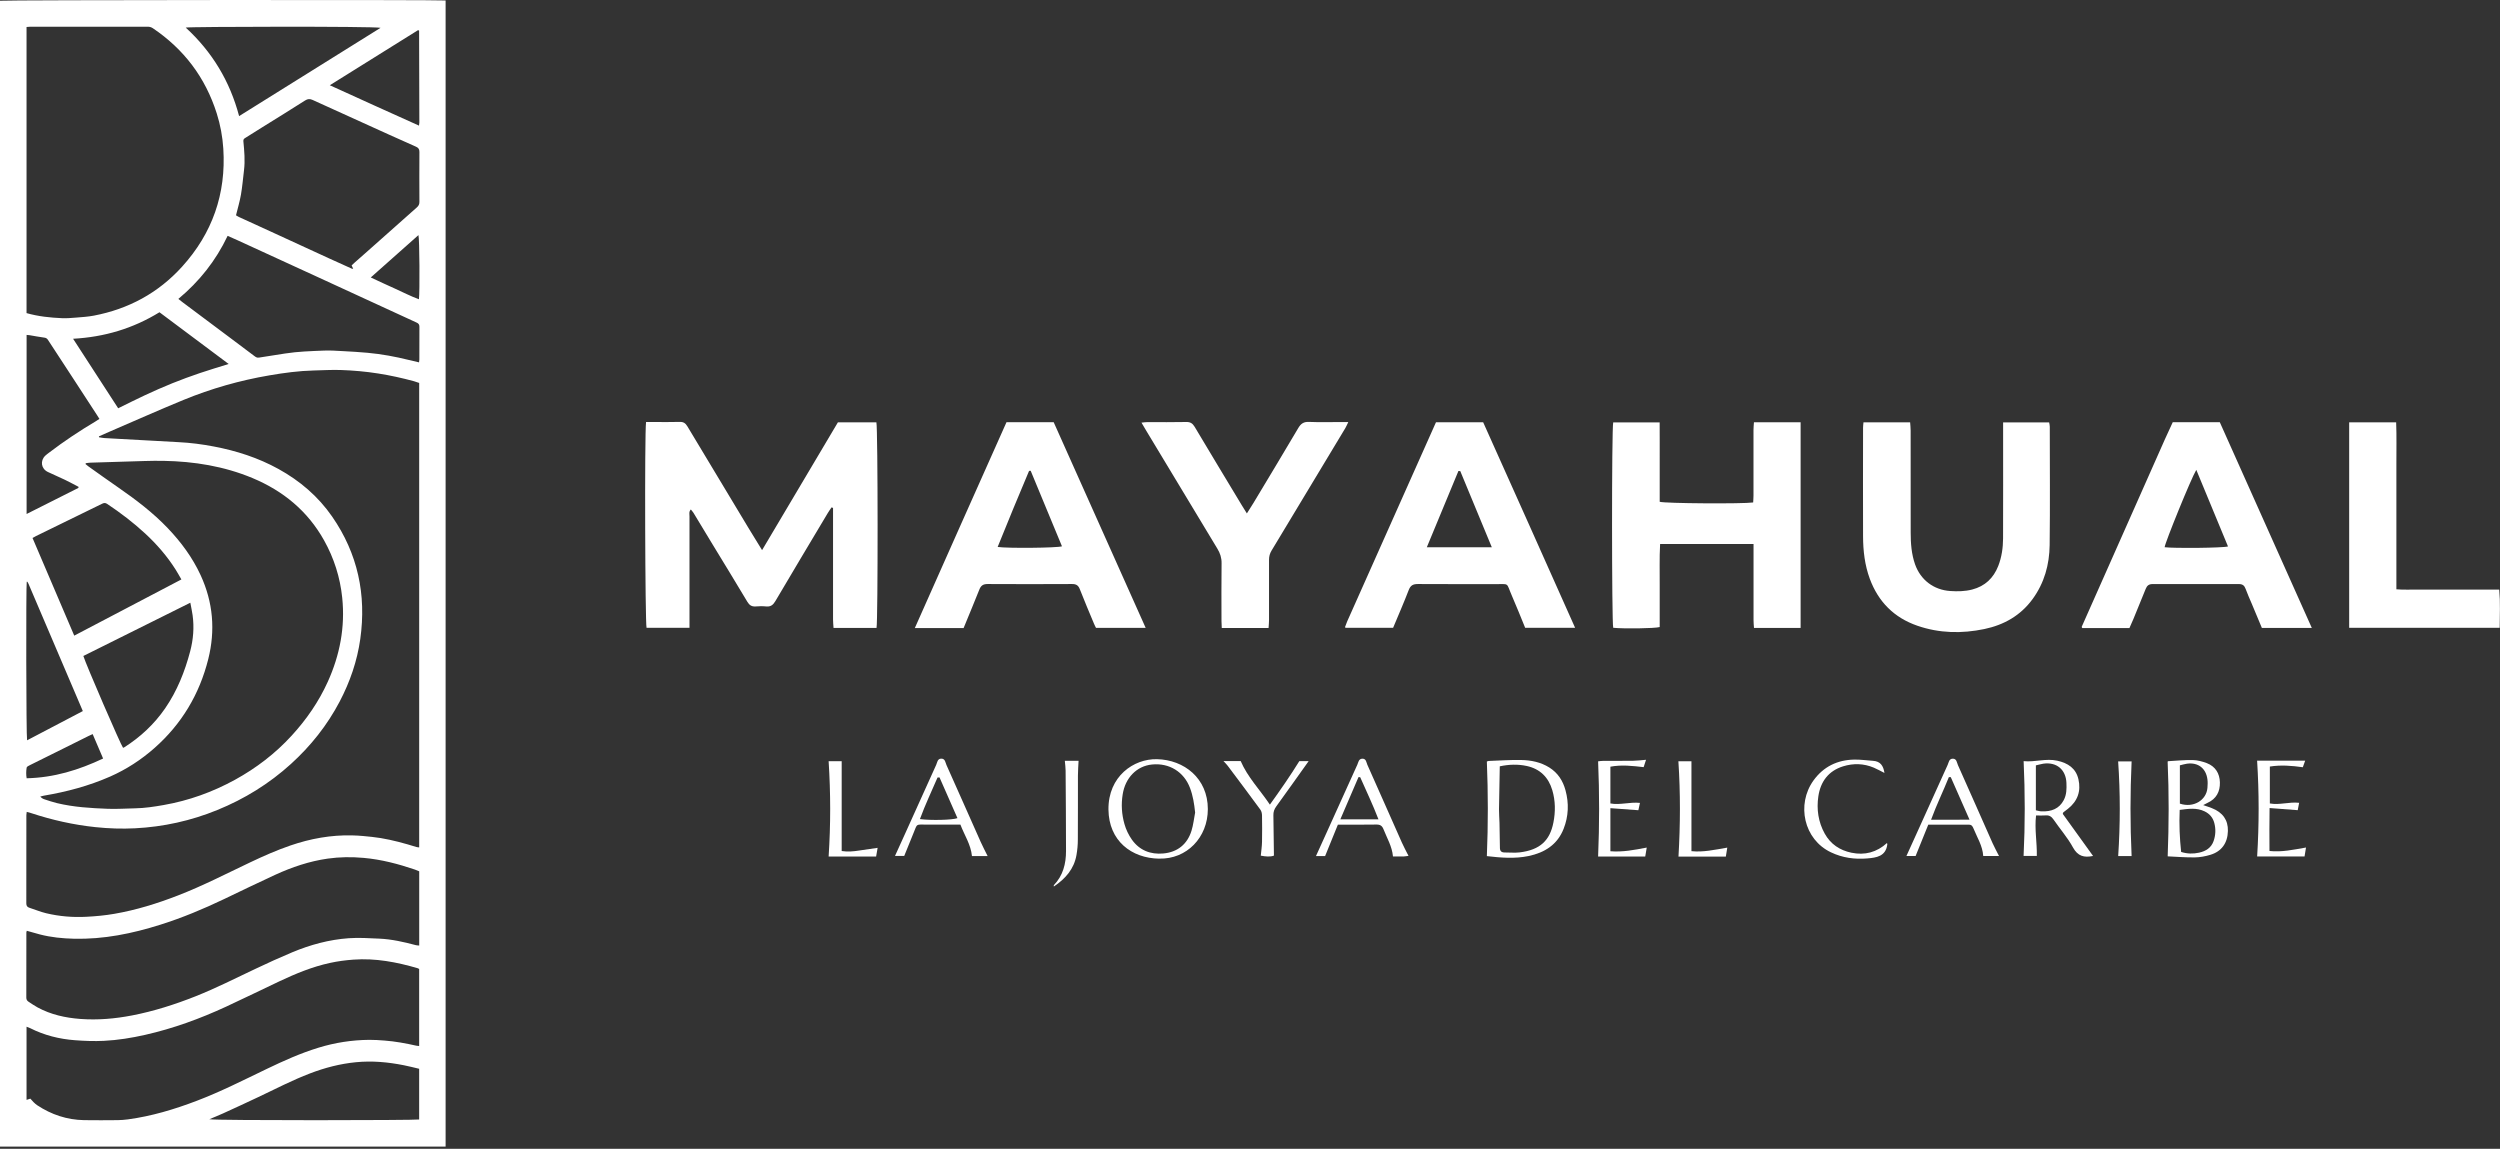 <svg width="877" height="403" viewBox="0 0 877 403" fill="none" xmlns="http://www.w3.org/2000/svg">
<rect x="0" y="0" width="877" height="403" fill="#333333" stroke="none"/>
<path d="M267.324 193.003C276.387 177.733 285.147 162.973 293.939 148.15H307.438C307.981 150.08 308.012 218.118 307.486 220.272H292.407C292.343 219.283 292.232 218.326 292.232 217.368C292.232 205.13 292.232 192.875 292.232 180.637C292.232 179.823 292.232 179.009 292.232 178.18C292.056 178.116 291.881 178.052 291.705 177.988C291.274 178.642 290.811 179.265 290.413 179.935C284.253 190.243 278.094 200.534 271.999 210.874C271.201 212.23 270.339 212.901 268.744 212.741C267.531 212.613 266.287 212.645 265.074 212.741C263.686 212.837 262.872 212.294 262.154 211.082C258.165 204.38 254.08 197.742 250.027 191.072C247.761 187.354 245.527 183.621 243.261 179.887C243.022 179.504 242.703 179.185 242.352 178.722C241.602 179.488 241.873 180.35 241.873 181.116C241.857 193.21 241.873 205.305 241.873 217.384V220.225H226.81C226.316 218.725 226.092 152.219 226.635 148.038C227.481 148.038 228.358 148.038 229.252 148.038C232.315 148.038 235.379 148.102 238.427 148.006C239.751 147.958 240.469 148.453 241.139 149.57C248.24 161.441 255.372 173.297 262.521 185.137C264.005 187.61 265.521 190.051 267.324 192.971V193.003Z" fill="white"/>
<path d="M631.655 220.272H615.3C615.236 219.363 615.14 218.469 615.14 217.576C615.14 209.534 615.14 201.508 615.14 193.466V190.833H582.366C582.079 195.827 582.27 200.694 582.222 205.561C582.19 210.38 582.222 215.198 582.222 219.969C580.483 220.464 569.633 220.608 565.915 220.225C565.388 218.374 565.356 150.32 565.915 148.166H582.206C582.254 152.825 582.206 157.468 582.222 162.096C582.222 166.755 582.222 171.414 582.222 176.026C583.93 176.616 611.422 176.791 615.012 176.265C615.044 175.499 615.124 174.685 615.124 173.871C615.124 166.212 615.124 158.569 615.124 150.91C615.124 150.017 615.22 149.123 615.284 148.134H631.655V220.257V220.272Z" fill="white"/>
<path d="M653.707 148.165H670.078C670.142 149.138 670.254 150.096 670.254 151.069C670.254 163.004 670.254 174.94 670.27 186.891C670.27 190.641 670.541 194.359 671.802 197.965C673.748 203.47 678.36 206.948 684.168 207.331C686.769 207.507 689.322 207.459 691.843 206.805C696.326 205.64 699.31 202.816 700.986 198.539C702.198 195.444 702.661 192.173 702.677 188.886C702.725 176.264 702.693 163.627 702.693 151.005V148.181H718.841C718.921 148.66 719.064 149.154 719.064 149.665C719.064 163.515 719.192 177.365 719.016 191.215C718.937 198.061 717.149 204.523 713.033 210.156C708.804 215.948 702.964 219.235 696.103 220.671C688.205 222.314 680.322 222.171 672.615 219.506C664.446 216.682 658.925 211.129 655.925 203.039C654.154 198.236 653.579 193.242 653.563 188.168C653.515 175.466 653.547 162.765 653.563 150.048C653.563 149.458 653.643 148.867 653.707 148.165Z" fill="white"/>
<path d="M338.027 220.321H320.921C331.644 196.083 342.399 172.101 353.073 148.118H369.636C380.327 172.021 391.05 196.019 401.9 220.257H384.476C384.268 219.826 383.981 219.315 383.758 218.757C382.082 214.736 380.375 210.731 378.795 206.678C378.269 205.322 377.487 204.859 376.051 204.875C366.19 204.923 356.313 204.939 346.452 204.875C344.888 204.875 344.106 205.417 343.547 206.838C341.776 211.305 339.909 215.741 338.027 220.337V220.321ZM361.546 165.16C361.371 165.16 361.179 165.16 361.004 165.176C357.286 174.031 353.568 182.887 349.978 191.871C353.424 192.381 370.753 192.222 372.54 191.647C368.87 182.807 365.216 173.983 361.562 165.144L361.546 165.16Z" fill="white"/>
<path d="M810.989 220.289H793.469C792.288 217.465 791.124 214.656 789.943 211.848C789.209 210.093 788.395 208.353 787.757 206.566C787.326 205.386 786.688 204.891 785.411 204.891C775.311 204.923 765.21 204.923 755.11 204.891C753.818 204.891 753.163 205.449 752.717 206.566C751.296 210.109 749.844 213.635 748.392 217.161C747.962 218.214 747.467 219.252 747.004 220.321H730.473C730.394 220.209 730.33 220.161 730.314 220.097C730.282 220.034 730.25 219.938 730.266 219.874C739.983 197.966 749.701 176.042 759.434 154.134C760.328 152.123 761.269 150.129 762.195 148.118H778.709C789.4 172.005 800.139 196.019 810.989 220.289ZM770.46 164.824C768.657 167.776 759.482 190.371 759.354 191.966C762.849 192.397 779.81 192.222 781.582 191.695C777.912 182.807 774.242 173.952 770.46 164.824Z" fill="white"/>
<path d="M503.733 148.134H520.296C531.018 171.957 541.709 195.971 552.544 220.225H535.024C533.508 216.555 532.04 212.789 530.412 209.087C528.242 204.125 529.726 204.954 524.253 204.922C515.301 204.875 506.35 204.954 497.398 204.875C495.707 204.875 494.814 205.337 494.175 206.997C492.484 211.417 490.569 215.741 488.702 220.241H471.996C471.996 220.241 471.948 220.193 471.916 220.129C471.884 220.065 471.836 219.969 471.852 219.921C472.092 219.283 472.315 218.629 472.586 218.007C482.958 194.726 493.346 171.446 503.733 148.15V148.134ZM512.254 165.255C512.046 165.255 511.823 165.239 511.616 165.223C507.962 174.063 504.292 182.903 500.526 191.982H523.328C519.562 182.887 515.908 174.063 512.254 165.239V165.255Z" fill="white"/>
<path d="M437.402 180.111C438.296 178.69 439.014 177.621 439.668 176.52C444.933 167.744 450.231 158.984 455.433 150.16C456.358 148.597 457.347 147.927 459.214 148.006C462.964 148.166 466.714 148.054 470.464 148.054H472.985C472.538 148.964 472.299 149.57 471.963 150.144C463.347 164.489 454.715 178.834 446.05 193.163C445.428 194.2 445.173 195.221 445.173 196.402C445.189 203.439 445.189 210.475 445.173 217.528C445.173 218.422 445.077 219.331 445.013 220.305H428.594C428.562 219.443 428.498 218.629 428.498 217.815C428.498 211.082 428.435 204.348 428.53 197.615C428.562 195.684 428.036 194.088 427.046 192.461C418.733 178.738 410.468 164.968 402.186 151.23C401.644 150.32 401.117 149.41 400.431 148.262C401.245 148.182 401.803 148.086 402.378 148.086C406.973 148.086 411.569 148.134 416.148 148.038C417.568 148.006 418.35 148.517 419.068 149.698C424.541 158.889 430.078 168.048 435.599 177.206C436.11 178.052 436.636 178.882 437.402 180.111Z" fill="white"/>
<path d="M824.105 148.149H840.572C840.763 153.112 840.636 157.979 840.652 162.845C840.668 167.664 840.652 172.483 840.652 177.302V206.725C843.109 206.933 845.454 206.805 847.8 206.837C850.178 206.853 852.539 206.837 854.917 206.837H869.373C871.735 206.837 874.112 206.837 876.729 206.837C877.144 211.353 876.904 215.725 876.889 220.24H824.089V148.149H824.105Z" fill="white"/>
<path d="M521.589 300.326C522.052 289.125 522.036 278.163 521.589 267.153C521.796 267.089 522.004 266.945 522.211 266.945C526.025 266.802 529.838 266.53 533.652 266.61C537.098 266.674 540.449 267.344 543.481 269.227C546.513 271.126 548.268 273.886 549.177 277.237C550.422 281.801 550.246 286.348 548.523 290.736C546.337 296.305 541.869 299.113 536.237 300.294C531.386 301.299 526.519 300.9 521.589 300.326ZM526.12 268.828C526.025 273.886 525.913 278.897 525.849 283.907C525.833 285.502 525.993 287.098 526.025 288.71C526.089 291.614 526.152 294.518 526.168 297.406C526.168 298.587 526.727 299.049 527.844 299.049C529.599 299.033 531.37 299.225 533.109 299.018C540.306 298.14 543.704 294.805 544.933 288.55C545.683 284.784 545.651 280.939 544.55 277.205C543.21 272.674 540.242 269.706 535.551 268.7C532.471 268.046 529.376 268.126 526.12 268.828Z" fill="white"/>
<path d="M406.655 301.219C396.905 301.075 388.959 294.948 388.847 283.986C388.736 272.306 397.719 266.146 405.857 266.322C415.383 266.529 423.696 273.024 423.712 283.81C423.712 293.815 416.292 301.442 406.655 301.203V301.219ZM419.244 284.991C418.941 282.023 418.494 279.167 417.457 276.422C415.335 270.758 410.149 267.567 404.101 268.189C398.74 268.731 394.751 272.864 393.842 278.64C393.267 282.183 393.491 285.661 394.448 289.044C394.99 290.991 395.916 292.921 397.081 294.565C399.729 298.299 403.623 299.814 408.075 299.4C413.005 298.953 416.468 296.24 417.968 291.453C418.622 289.363 418.845 287.145 419.26 284.991H419.244Z" fill="white"/>
<path d="M772.869 282.424C774.209 282.886 775.071 283.158 775.917 283.493C779.746 284.993 781.645 287.689 781.549 291.503C781.453 295.715 779.347 298.699 775.358 299.88C773.619 300.407 771.784 300.742 769.981 300.774C766.806 300.821 763.614 300.55 760.423 300.407C760.854 289.221 760.902 278.259 760.407 267.185C760.391 267.201 760.487 267.026 760.598 267.026C763.487 266.866 766.391 266.563 769.263 266.627C770.89 266.659 772.582 267.122 774.129 267.696C777.161 268.861 778.661 271.302 778.741 274.461C778.821 277.701 777.496 280.238 774.401 281.642C774.002 281.817 773.603 282.041 772.853 282.44L772.869 282.424ZM765.146 298.859C767.364 299.561 769.39 299.561 771.433 299.114C773.826 298.588 775.709 297.407 776.539 295.013C777.257 292.955 777.337 290.833 776.778 288.711C776.284 286.796 775.119 285.471 773.379 284.626C770.539 283.253 767.635 283.732 764.635 284.115C764.412 289.269 764.635 294.12 765.146 298.859ZM764.699 281.913C769.518 283.541 774.034 280.669 774.369 276.376C774.449 275.403 774.496 274.398 774.369 273.424C773.874 269.499 771.082 267.377 767.188 267.903C766.375 268.015 765.593 268.27 764.699 268.478V281.929V281.913Z" fill="white"/>
<path d="M734.223 300.277C731.128 300.916 728.894 300.389 727.203 297.294C725.32 293.831 722.639 290.799 720.405 287.528C719.671 286.459 718.889 285.933 717.597 286.044C716.544 286.14 715.475 286.06 714.246 286.06C713.688 290.879 714.613 295.475 714.517 300.261H709.874C710.417 289.156 710.401 278.194 709.89 267.008C713.815 267.423 717.693 265.971 721.682 266.849C725.431 267.679 728.224 269.498 729.117 273.375C730.075 277.556 728.814 281.05 725.431 283.731C724.889 284.162 724.346 284.56 723.804 284.975C723.756 285.007 723.756 285.119 723.612 285.502C727.043 290.273 730.601 295.203 734.239 300.261L734.223 300.277ZM714.182 268.492V284.257C714.916 284.401 715.507 284.608 716.113 284.624C719.655 284.768 722.352 283.715 723.963 280.683C724.985 278.736 724.985 276.71 724.905 274.652C724.713 269.944 721.426 267.232 716.783 267.902C715.969 268.03 715.172 268.269 714.198 268.492H714.182Z" fill="white"/>
<path d="M346.436 300.31H340.963C340.564 296.241 338.314 292.986 336.91 289.268C332.984 289.268 329.171 289.236 325.357 289.268C321.049 289.316 321.958 288.646 320.299 292.635C319.278 295.092 318.289 297.565 317.203 300.262H313.964C315.113 297.741 316.214 295.331 317.299 292.922C321.001 284.72 324.687 276.503 328.421 268.301C328.804 267.456 328.852 266.179 330.144 266.131C331.596 266.083 331.628 267.503 332.027 268.381C336.064 277.364 340.021 286.38 344.042 295.379C344.744 296.959 345.574 298.507 346.452 300.294L346.436 300.31ZM329.57 272.721L328.884 272.753C326.809 277.572 324.543 282.327 322.708 287.337C326.442 287.848 334.133 287.672 335.872 287.002C333.766 282.231 331.676 277.476 329.586 272.721H329.57Z" fill="white"/>
<path d="M676.445 289.283C674.929 293.017 673.509 296.544 671.993 300.293H668.77C670.094 297.389 671.339 294.645 672.584 291.884C676.126 284.018 679.668 276.167 683.242 268.317C683.625 267.471 683.705 266.195 684.982 266.147C686.434 266.099 686.45 267.535 686.849 268.412C690.933 277.524 694.954 286.683 699.007 295.81C699.646 297.246 700.427 298.634 701.257 300.293H695.72C695.481 296.687 693.566 293.767 692.29 290.608C691.971 289.826 691.62 289.283 690.678 289.299C686.019 289.315 681.36 289.299 676.445 289.299V289.283ZM684.327 272.609C684.104 272.609 683.881 272.609 683.657 272.625C681.695 277.524 679.365 282.263 677.418 287.56C681.998 287.56 686.194 287.608 690.902 287.528C688.588 282.263 686.466 277.444 684.327 272.609Z" fill="white"/>
<path d="M494.079 300.247C493.361 300.327 492.931 300.422 492.5 300.438C491.287 300.454 490.074 300.438 488.654 300.438C488.335 296.912 486.564 294.04 485.351 290.944C484.857 289.668 484.155 289.221 482.798 289.253C478.378 289.333 473.942 289.285 469.331 289.285C467.831 292.955 466.379 296.529 464.847 300.311H461.64C462.949 297.423 464.177 294.742 465.39 292.045C468.964 284.115 472.538 276.185 476.144 268.27C476.527 267.425 476.607 266.18 477.916 266.148C479.272 266.116 479.304 267.456 479.655 268.254C483.74 277.365 487.745 286.524 491.814 295.651C492.484 297.151 493.282 298.603 494.111 300.247H494.079ZM477.182 272.642C476.974 272.642 476.767 272.61 476.559 272.61C474.485 277.461 472.395 282.296 470.193 287.418H483.564C481.57 282.232 479.288 277.477 477.166 272.658L477.182 272.642Z" fill="white"/>
<path d="M791.777 266.834H808.659C808.404 267.536 808.149 268.254 807.829 269.147C803.968 268.605 800.186 268.286 796.261 268.908V281.849C799.66 282.487 803.027 281.226 806.537 281.625C806.377 282.439 806.234 283.237 806.042 284.21C802.787 283.971 799.644 283.731 796.165 283.46C796.07 288.55 796.117 293.401 796.133 298.523C800.442 298.986 804.526 298.076 808.946 297.31C808.755 298.491 808.579 299.544 808.436 300.438H791.809C792.495 289.204 792.511 278.227 791.793 266.802L791.777 266.834Z" fill="white"/>
<path d="M661.078 271.158C659.722 270.472 658.557 269.817 657.329 269.291C653.802 267.807 650.164 267.711 646.558 268.828C641.436 270.424 638.644 274.173 637.878 279.343C637.208 283.891 637.846 288.343 640.112 292.428C642.17 296.129 645.377 298.268 649.462 299.129C654.185 300.118 658.366 298.986 661.956 295.73C662.004 295.938 662.084 296.082 662.068 296.209C661.541 300.438 658.238 300.868 655.015 301.14C650.627 301.507 646.367 300.932 642.314 299.002C632.74 294.486 630.139 282.184 636.155 273.806C639.649 268.956 644.516 266.578 650.452 266.467C652.654 266.419 654.855 266.754 657.057 266.897C659.626 267.057 660.696 268.605 661.063 271.158H661.078Z" fill="white"/>
<path d="M564.926 298.619C569.267 298.954 573.303 298.172 577.676 297.326C577.468 298.571 577.293 299.624 577.149 300.469H560.618C561.081 289.252 561.097 278.29 560.618 267.073C561.097 267.025 561.735 266.913 562.373 266.913C565.884 266.897 569.41 266.929 572.921 266.881C574.341 266.865 575.761 266.674 577.436 266.53C577.117 267.52 576.894 268.222 576.59 269.115C572.745 268.684 568.9 268.206 564.926 268.956V281.848C568.325 282.487 571.708 281.274 575.298 281.657C575.123 282.455 574.963 283.237 574.74 284.226C571.516 283.987 568.309 283.763 564.926 283.508V298.603V298.619Z" fill="white"/>
<path d="M429.169 266.977H435.232C437.658 272.625 441.902 276.95 445.476 282.263C449.194 277.077 452.609 272.179 455.8 267.009H459.071C455.242 272.37 451.524 277.636 447.726 282.869C447.008 283.859 446.673 284.816 446.705 286.029C446.801 290.672 446.833 295.331 446.896 300.15C445.556 300.645 444.024 300.485 442.285 300.166C442.445 298.491 442.684 296.911 442.716 295.331C442.78 292.268 442.764 289.22 442.716 286.156C442.716 285.438 442.556 284.593 442.141 284.034C438.36 278.864 434.498 273.726 430.653 268.604C430.302 268.126 429.855 267.711 429.169 266.961V266.977Z" fill="white"/>
<path d="M373.545 266.896C374.598 266.896 375.364 266.896 376.114 266.896C376.784 266.896 377.47 266.896 378.364 266.896C378.284 268.716 378.14 270.359 378.14 272.002C378.124 279.486 378.156 286.985 378.108 294.469C378.108 296.288 377.949 298.139 377.63 299.926C376.784 304.841 373.768 308.239 369.683 311C369.683 310.744 369.636 310.569 369.683 310.521C372.907 307.17 373.96 303.022 373.96 298.554C373.96 289.156 373.88 279.757 373.816 270.359C373.816 269.306 373.657 268.269 373.545 266.912V266.896Z" fill="white"/>
<path d="M290.7 267.024H295.263V298.538C297.337 298.873 299.428 298.682 301.518 298.347C303.528 298.028 305.555 297.756 307.869 297.421C307.677 298.538 307.502 299.544 307.342 300.469H290.684C291.418 289.236 291.402 278.274 290.684 267.04L290.7 267.024Z" fill="white"/>
<path d="M588.78 267.058H593.36V298.587C597.429 299.018 601.497 298.109 605.933 297.343C605.742 298.524 605.582 299.577 605.423 300.486H588.812C589.466 289.237 589.514 278.211 588.78 267.058Z" fill="white"/>
<path d="M747.769 300.311H743.062C743.796 289.205 743.812 278.259 743.046 267.105H747.769C747.259 278.131 747.243 289.077 747.769 300.311Z" fill="white"/>
<path d="M0 402.217V0.257C1.04 -0.013 154.1 -0.113 156.32 0.167V402.217H0ZM34.7 153.107C34.71 153.207 34.72 153.297 34.74 153.397C35.35 153.487 35.95 153.627 36.56 153.667C38.28 153.787 40 153.867 41.71 153.957C45.24 154.147 48.78 154.337 52.31 154.537C55.75 154.727 59.18 154.937 62.62 155.107C66.78 155.307 70.9 155.847 74.99 156.627C82.94 158.137 90.56 160.587 97.67 164.507C105.21 168.667 111.62 174.137 116.53 181.237C125.51 194.217 128.57 208.607 126.39 224.147C125.3 231.897 122.78 239.207 119.14 246.137C114.76 254.457 109.01 261.687 102.06 267.997C94.42 274.927 85.79 280.257 76.25 284.147C66.99 287.927 57.35 290.057 47.38 290.567C42.75 290.807 38.1 290.647 33.46 290.157C25.76 289.347 18.27 287.657 10.92 285.237C10.44 285.077 9.95 284.967 9.37 284.807C9.31 285.307 9.25 285.627 9.25 285.957C9.25 296.267 9.25 306.587 9.23 316.897C9.23 317.767 9.55 318.207 10.35 318.457C12.31 319.077 14.22 319.897 16.21 320.367C20.83 321.467 25.51 321.857 30.28 321.607C33.59 321.437 36.86 321.137 40.11 320.567C47.77 319.247 55.16 316.947 62.4 314.137C71.12 310.767 79.42 306.477 87.85 302.477C92.44 300.297 97.07 298.247 101.88 296.597C108.91 294.187 116.11 292.867 123.57 293.057C124.86 293.087 126.15 293.157 127.43 293.277C129.47 293.477 131.53 293.657 133.55 293.997C137.8 294.707 141.95 295.847 146.06 297.127C146.35 297.217 146.67 297.217 147.05 297.277V134.337C146.43 134.127 145.86 133.907 145.27 133.747C141.11 132.607 136.91 131.687 132.65 131.017C128.29 130.327 123.91 129.947 119.52 129.797C116.37 129.697 113.2 129.887 110.04 129.967C104.81 130.097 99.65 130.797 94.5 131.677C84.13 133.447 74.06 136.317 64.34 140.307C55.67 143.877 47.1 147.697 38.48 151.407C37.22 151.947 35.96 152.517 34.7 153.077V153.107ZM9.31 109.837C13.48 111.017 17.61 111.437 21.77 111.617C23.39 111.687 25.02 111.547 26.64 111.417C28.73 111.247 30.85 111.117 32.91 110.727C45.1 108.397 55.52 102.777 63.87 93.557C74.5 81.827 79.34 68.017 78.34 52.177C78.07 47.947 77.31 43.817 76.03 39.777C72.05 27.207 64.55 17.277 53.63 9.907C53.03 9.507 52.45 9.367 51.75 9.367C38.03 9.367 24.31 9.367 10.59 9.377C10.18 9.377 9.76 9.437 9.31 9.467V109.827V109.837ZM30.09 162.507L30 162.797C30.32 163.067 30.63 163.347 30.98 163.587C34.46 166.057 37.92 168.547 41.43 170.967C47.62 175.257 53.61 179.787 58.83 185.257C63.53 190.177 67.52 195.577 70.38 201.777C74.76 211.277 75.59 221.107 73.06 231.207C69.97 243.537 63.73 253.997 54.17 262.427C49.5 266.547 44.33 269.907 38.64 272.417C31.2 275.687 23.4 277.767 15.39 279.117C14.96 279.187 14.54 279.337 14.12 279.447C14.59 279.937 15.03 280.217 15.52 280.377C17.02 280.867 18.51 281.387 20.04 281.747C25.88 283.147 31.85 283.497 37.82 283.727C41.02 283.857 44.23 283.607 47.44 283.557C50.8 283.497 54.1 282.987 57.4 282.407C66.25 280.857 74.59 277.847 82.45 273.537C89.89 269.447 96.56 264.347 102.31 258.067C107.5 252.407 111.81 246.177 114.98 239.177C119.23 229.787 121.11 219.987 120.05 209.677C119.31 202.527 117.18 195.807 113.68 189.547C107.94 179.277 99.35 172.207 88.58 167.707C78.59 163.537 68.09 161.857 57.34 161.667C52.89 161.587 48.43 161.817 43.98 161.927C39.86 162.037 35.75 162.167 31.63 162.307C31.12 162.327 30.6 162.427 30.09 162.487V162.507ZM9.41 326.517C9.34 326.757 9.25 326.937 9.25 327.117C9.24 334.747 9.25 342.367 9.23 349.997C9.23 350.657 9.52 351.087 10.03 351.417C11.07 352.097 12.1 352.817 13.19 353.407C17.86 355.937 22.95 357.057 28.18 357.447C34.27 357.897 40.32 357.377 46.32 356.217C53.95 354.737 61.32 352.387 68.54 349.527C75.71 346.677 82.59 343.197 89.55 339.897C93.83 337.867 98.14 335.897 102.51 334.067C108.85 331.417 115.46 329.617 122.33 329.127C125.9 328.877 129.51 329.117 133.09 329.277C137.45 329.477 141.7 330.447 145.91 331.567C146.25 331.657 146.62 331.647 147.06 331.697V305.657C146.55 305.447 146.07 305.227 145.58 305.057C139.72 303.067 133.77 301.497 127.58 300.947C123.36 300.567 119.17 300.607 114.98 301.197C108.53 302.117 102.42 304.187 96.53 306.887C90.53 309.637 84.59 312.547 78.63 315.387C71.37 318.857 63.96 321.957 56.28 324.377C46.41 327.497 36.38 329.557 25.95 329.307C21.91 329.207 17.93 328.817 14.02 327.807C12.5 327.417 10.99 326.957 9.43 326.527L9.41 326.517ZM147.04 339.907C146.77 339.777 146.65 339.687 146.51 339.647C139.17 337.507 131.74 336.077 124.02 336.637C121.24 336.837 118.5 337.197 115.79 337.787C109.57 339.127 103.74 341.547 98.01 344.247C91.78 347.187 85.59 350.237 79.34 353.127C70.2 357.357 60.77 360.797 50.92 363.027C46.15 364.107 41.33 364.887 36.46 365.127C33.08 365.297 29.66 365.167 26.28 364.907C20.8 364.497 15.52 363.177 10.58 360.677C10.22 360.497 9.82 360.367 9.31 360.167V385.837C9.79 385.677 10.17 385.557 10.65 385.407C11.03 385.827 11.36 386.237 11.74 386.607C12.15 387.007 12.58 387.407 13.05 387.717C18.04 391.017 23.51 392.837 29.5 392.947C33.43 393.017 37.37 392.977 41.3 392.947C42.49 392.937 43.69 392.827 44.87 392.677C53.16 391.567 61.12 389.167 68.91 386.207C77.38 382.987 85.45 378.887 93.6 374.967C99.47 372.147 105.39 369.477 111.64 367.557C117.48 365.757 123.46 364.827 129.57 364.777C131.34 364.757 133.1 364.897 134.87 365.027C138.64 365.307 142.35 365.997 146.04 366.827C146.34 366.897 146.65 366.907 147.04 366.947V339.917V339.907ZM123.36 93.097C123.75 92.737 124.05 92.437 124.37 92.147C125.8 90.877 127.24 89.617 128.68 88.347C134.52 83.157 140.34 77.967 146.19 72.797C146.82 72.247 147.14 71.697 147.13 70.847C147.1 64.997 147.09 59.147 147.13 53.287C147.13 52.297 146.77 51.827 145.92 51.457C142.68 50.037 139.45 48.577 136.22 47.117C127.37 43.107 118.52 39.097 109.68 35.067C108.73 34.637 107.98 34.637 107.03 35.247C102.02 38.447 96.96 41.557 91.92 44.697C90.01 45.887 88.1 47.087 86.2 48.287C85.77 48.557 85.31 48.777 85.37 49.477C85.7 52.907 86.02 56.337 85.59 59.787C85.24 62.637 85.01 65.497 84.52 68.327C84.1 70.717 83.39 73.067 82.79 75.527C83.12 75.717 83.47 75.967 83.85 76.137C87.55 77.837 91.25 79.517 94.95 81.217C101.78 84.357 108.6 87.507 115.43 90.637C118.08 91.857 120.75 93.047 123.41 94.247C123.52 94.297 123.67 94.267 123.9 94.287C123.71 93.887 123.56 93.557 123.35 93.097H123.36ZM147 127.107C147.05 126.687 147.11 126.407 147.11 126.127C147.11 122.287 147.09 118.447 147.13 114.617C147.13 113.807 146.81 113.457 146.1 113.137C134.35 107.757 122.62 102.327 110.88 96.927C101.7 92.707 92.52 88.497 83.34 84.287C82.22 83.777 81.1 83.287 79.85 82.737C75.72 91.447 69.93 98.727 62.57 104.857C63.15 105.317 63.56 105.647 63.97 105.967C69.57 110.157 75.17 114.347 80.77 118.537C83.61 120.667 86.45 122.787 89.28 124.927C89.75 125.277 90.18 125.557 90.84 125.447C93.9 124.937 96.98 124.497 100.04 124.007C104.54 123.297 109.08 123.177 113.61 122.987C115.85 122.887 118.11 123.057 120.35 123.177C123.21 123.327 126.08 123.497 128.93 123.757C133.84 124.207 138.68 125.097 143.46 126.287C144.6 126.577 145.76 126.827 146.99 127.117L147 127.107ZM26.05 222.977C38.68 216.347 51.09 209.847 63.63 203.267C62.88 201.977 62.27 200.847 61.58 199.767C58.61 195.087 55.01 190.937 50.95 187.177C46.79 183.327 42.3 179.907 37.59 176.767C36.99 176.367 36.51 176.377 35.87 176.687C28.13 180.487 20.38 184.257 12.64 188.047C12.26 188.237 11.9 188.457 11.41 188.727C16.28 200.127 21.12 211.467 26.05 222.997V222.977ZM66.76 211.437C54.1 217.737 41.65 223.937 29.24 230.117C30.1 232.987 42.47 261.567 43.17 262.337C43.3 262.287 43.44 262.247 43.56 262.177C49.25 258.577 54.08 254.067 57.92 248.507C62.13 242.387 64.83 235.617 66.71 228.497C67.81 224.337 68.15 220.107 67.57 215.837C67.38 214.427 67.06 213.047 66.77 211.447L66.76 211.437ZM73.41 392.627C75.67 393.127 146.01 393.007 147.04 392.717V374.927C145.24 374.507 143.49 374.047 141.71 373.697C136.15 372.587 130.57 372.067 124.88 372.627C119.31 373.167 113.97 374.557 108.77 376.547C102.55 378.927 96.64 381.997 90.63 384.847C86.53 386.797 82.39 388.687 78.26 390.577C76.66 391.307 75.03 391.947 73.41 392.637V392.627ZM133.49 9.757C131.08 9.197 66.32 9.327 65.15 9.677C74.42 18.187 80.64 28.477 83.88 40.727C100.55 30.327 117.02 20.047 133.49 9.767V9.757ZM41.47 143.217C44.65 141.667 47.7 140.097 50.82 138.657C53.99 137.187 57.18 135.757 60.42 134.457C63.61 133.167 66.85 131.987 70.11 130.877C73.37 129.767 76.68 128.797 80.22 127.687C71.95 121.507 63.94 115.517 55.94 109.537C46.66 115.247 36.64 118.227 25.64 118.837C31 127.097 36.2 135.117 41.46 143.227L41.47 143.217ZM27.51 171.147C27.52 171.027 27.54 170.897 27.55 170.777C25.95 169.947 24.38 169.087 22.76 168.307C20.78 167.357 18.75 166.507 16.77 165.557C14.42 164.427 14.01 161.627 15.9 159.837C16.32 159.447 16.79 159.107 17.24 158.767C22.46 154.787 27.92 151.157 33.57 147.797C34 147.537 34.42 147.247 34.88 146.947C34.54 146.417 34.29 146.007 34.03 145.607C31.29 141.397 28.55 137.177 25.8 132.967C22.82 128.397 19.82 123.837 16.84 119.257C16.53 118.787 16.2 118.527 15.6 118.447C13.85 118.217 12.11 117.877 10.37 117.587C10.06 117.537 9.74 117.527 9.33 117.487V180.307C15.5 177.207 21.51 174.177 27.51 171.157V171.147ZM29.06 249.457C22.65 234.427 16.32 219.587 9.98 204.757C9.89 204.537 9.76 204.337 9.63 204.127C9.61 204.097 9.56 204.077 9.52 204.067C9.48 204.067 9.43 204.067 9.38 204.067C9.11 205.627 9.18 258.467 9.5 259.697C16 256.287 22.47 252.897 29.05 249.447L29.06 249.457ZM115.68 29.897C126.28 34.737 136.57 39.387 146.98 44.067C147.04 43.557 147.11 43.277 147.11 42.997C147.08 32.267 147.05 21.527 147.02 10.797C147.02 10.757 146.98 10.707 146.95 10.687C146.91 10.657 146.86 10.657 146.64 10.587C136.5 16.917 126.25 23.317 115.69 29.907L115.68 29.897ZM32.51 257.517C31.86 257.817 31.43 258.007 31 258.217C28.17 259.627 25.35 261.047 22.51 262.447C18.52 264.427 14.52 266.397 10.54 268.387C10.09 268.617 9.4 268.927 9.35 269.277C9.15 270.517 9.13 271.797 9.35 273.017C18.94 272.807 27.67 270.107 36.17 266.087C34.92 263.177 33.74 260.417 32.5 257.507L32.51 257.517ZM130.08 97.337C133.1 98.737 135.85 100.057 138.64 101.287C141.4 102.507 144.07 103.947 146.96 104.977C147.29 102.547 147.17 83.637 146.79 82.477C141.25 87.397 135.77 92.267 130.07 97.327L130.08 97.337Z" fill="white"/>
</svg>
